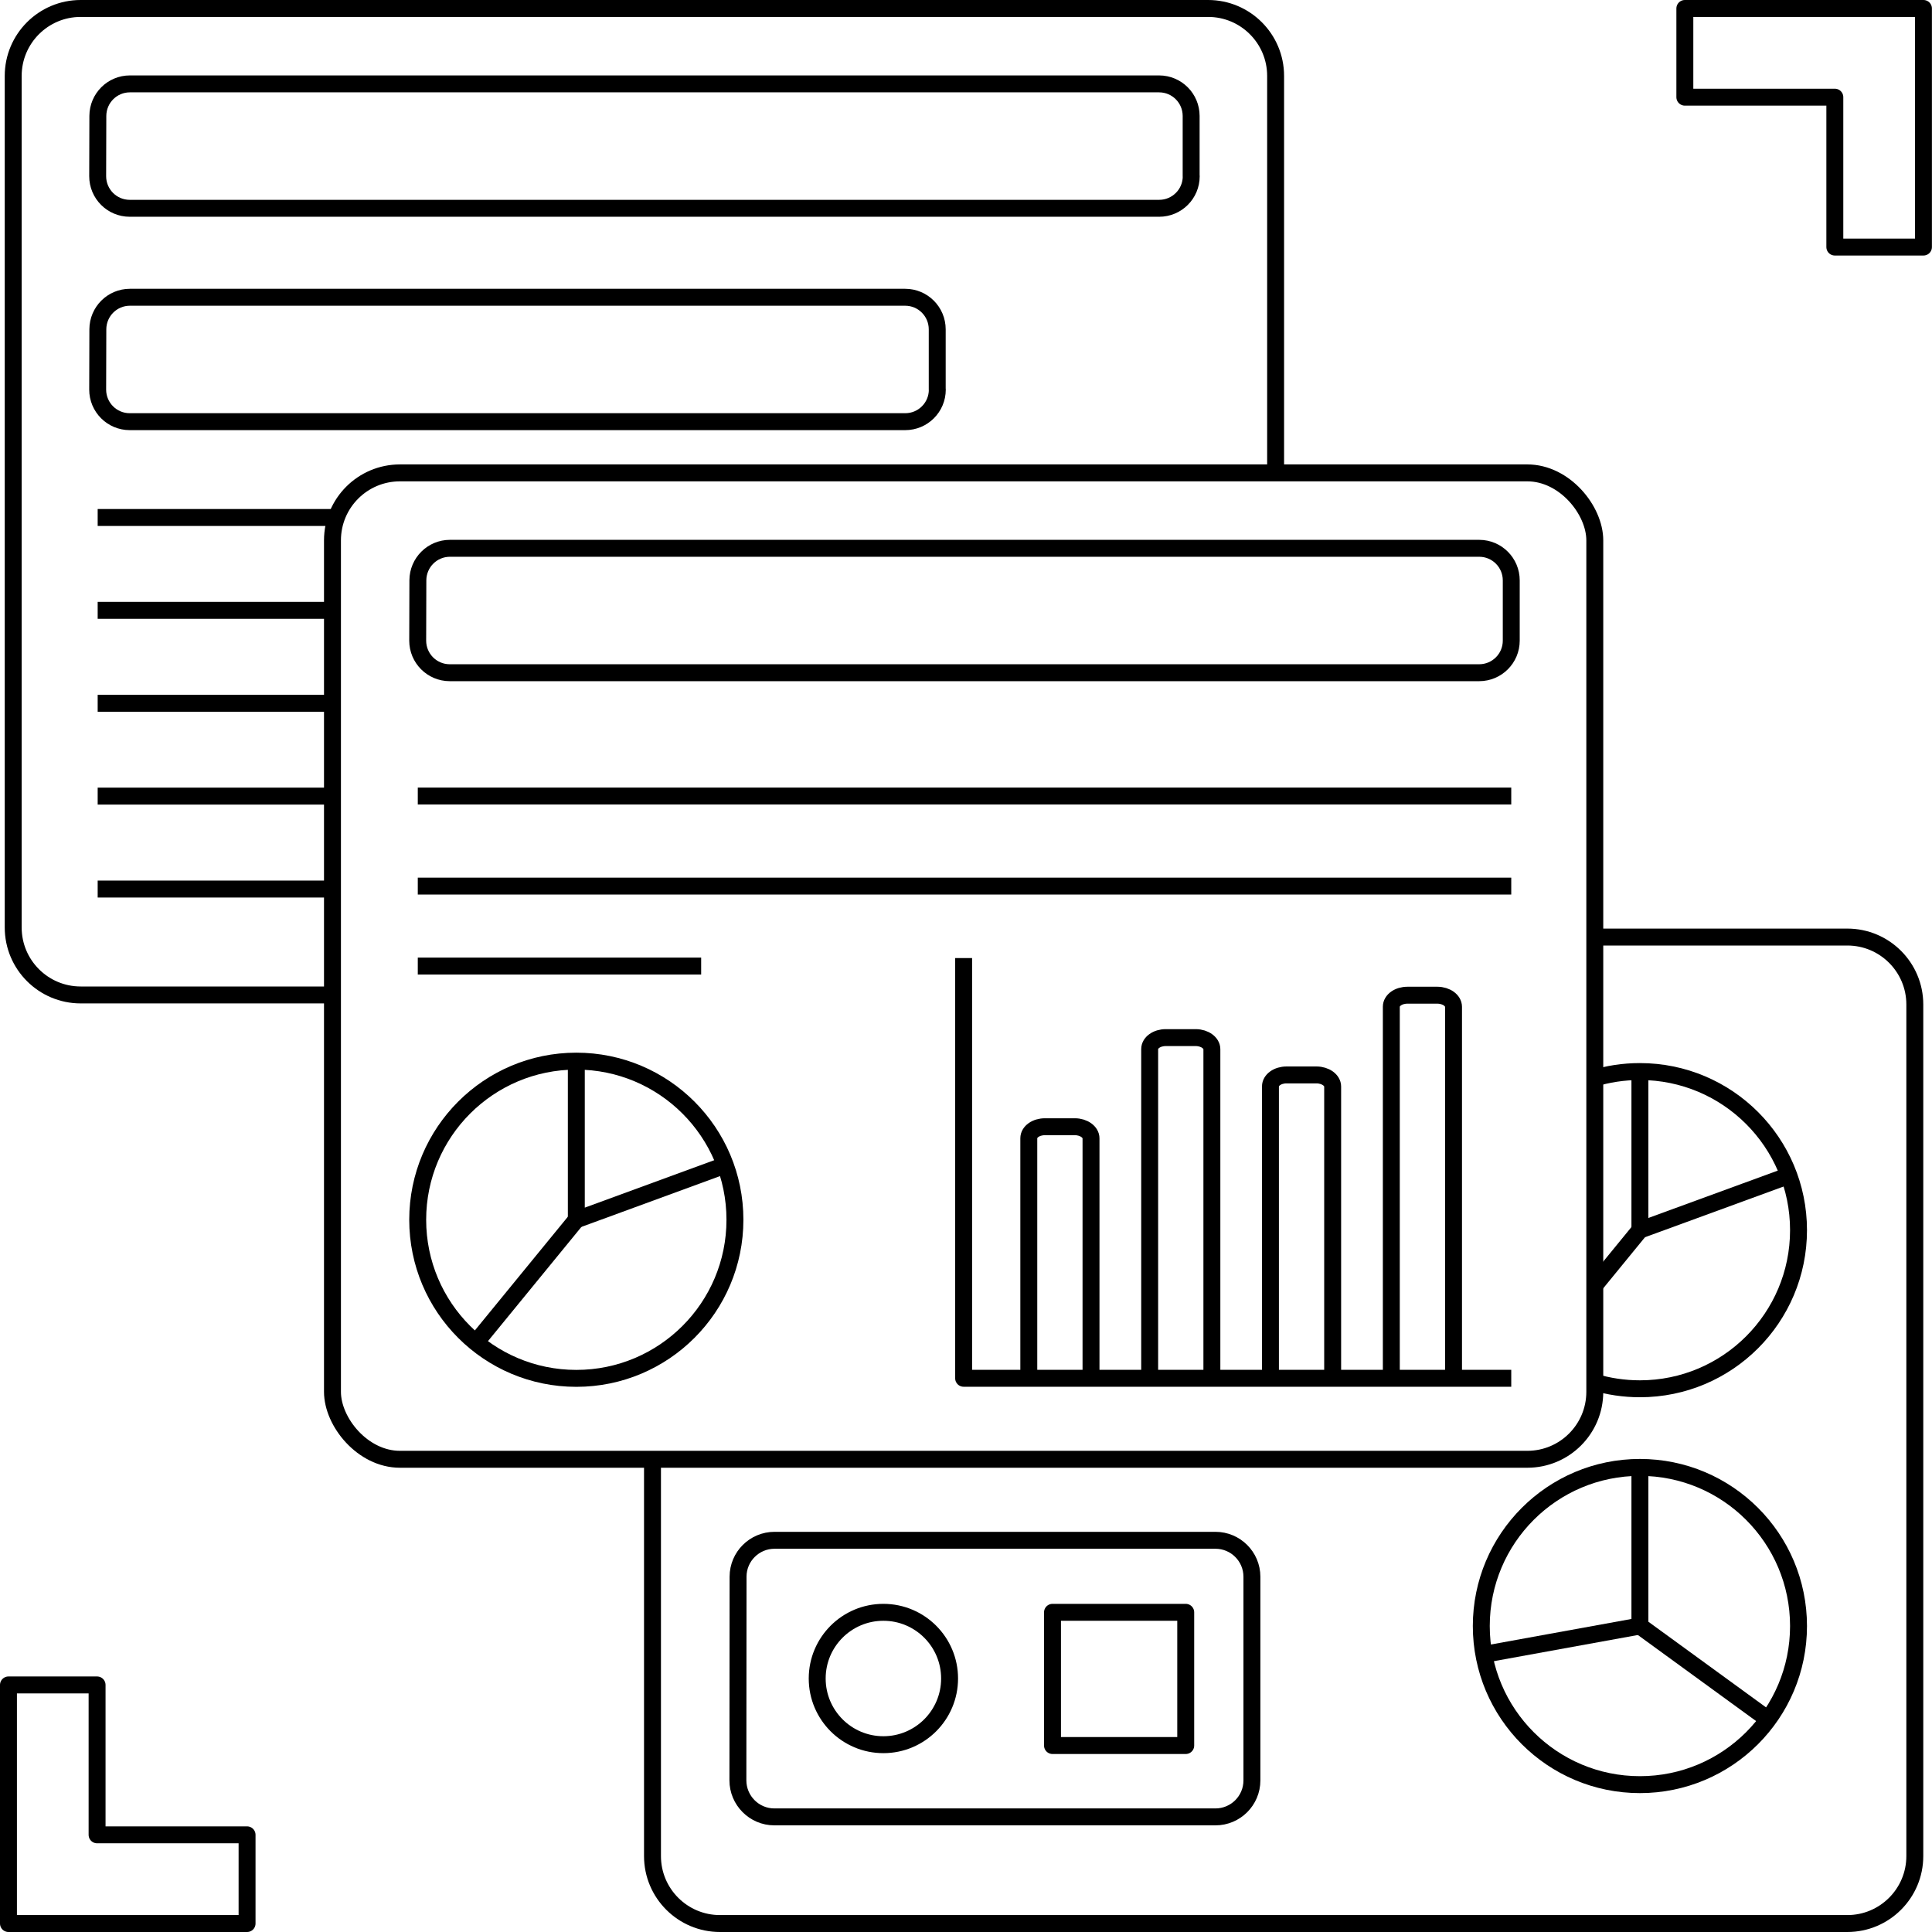 <?xml version="1.0" encoding="utf-8"?>
<svg xmlns="http://www.w3.org/2000/svg" id="Layer_1" data-name="Layer 1" viewBox="0 0 228.26 228.26">
  <defs>
    <style>
      .cls-1 {
        fill: none;
        stroke: #000;
        stroke-linejoin: round;
        stroke-width: 2px;
      }
    </style>
  </defs>
  <path class="cls-1" d="M150.71,55.63V8.97c0-4.4-3.57-7.97-7.97-7.97H9.53C5.13,1,1.56,4.57,1.56,8.97v100.61c0,4.4,3.57,7.97,7.97,7.97h29.43"/>
  <g id="Group_9099" data-name="Group 9099">
    <path id="Path_11412" data-name="Path 11412" class="cls-1" d="M140.73,20.83v-7.13c0-2.09-1.69-3.79-3.79-3.79H15.35c-2.09,0-3.78,1.69-3.79,3.78l-.02,7.13c0,2.09,1.69,3.79,3.79,3.79h121.62c2.09,0,3.79-1.69,3.79-3.79Z"/>
  </g>
  <line class="cls-1" x1="39.87" y1="83.09" x2="11.54" y2="83.09"/>
  <line class="cls-1" x1="39.87" y1="94.06" x2="11.54" y2="94.06"/>
  <line class="cls-1" x1="39.87" y1="61.14" x2="11.54" y2="61.14"/>
  <line class="cls-1" x1="39.87" y1="72.11" x2="11.54" y2="72.11"/>
  <line class="cls-1" x1="39.27" y1="105.04" x2="11.54" y2="105.04"/>
  <g id="Group_9099-2" data-name="Group 9099">
    <path id="Path_11412-2" data-name="Path 11412" class="cls-1" d="M110.73,46.04v-7.13c0-2.09-1.69-3.79-3.79-3.79H15.35c-2.09,0-3.78,1.69-3.79,3.78l-.02,7.13c0,2.09,1.69,3.79,3.79,3.79h91.62c2.09,0,3.79-1.69,3.79-3.79Z"/>
  </g>
  <g>
    <path class="cls-1" d="M77.09,172.04v47.25c0,4.4,3.57,7.97,7.97,7.97h133.2c4.4,0,7.97-3.57,7.97-7.97v-100.61c0-4.4-3.57-7.97-7.97-7.97h-30.09"/>
    <g id="Group_9099-3" data-name="Group 9099">
      <path id="Path_11412-3" data-name="Path 11412" class="cls-1" d="M147.91,210.35v-24.06c0-2.38-1.93-4.31-4.31-4.31h-52.09c-2.38,0-4.31,1.93-4.31,4.3l-.02,24.06c0,2.38,1.93,4.32,4.31,4.32h52.11c2.38,0,4.31-1.93,4.31-4.31Z"/>
    </g>
    <path class="cls-1" d="M188.18,127.44c1.76-.55,3.63-.84,5.57-.84,10.35,0,18.74,8.39,18.74,18.74s-8.39,18.74-18.74,18.74c-1.88,0-3.7-.28-5.41-.79"/>
    <polyline class="cls-1" points="193.75 126.59 193.75 145.33 211.35 138.89"/>
    <line class="cls-1" x1="188.41" y1="151.86" x2="193.75" y2="145.33"/>
    <circle class="cls-1" cx="193.75" cy="192.11" r="18.74"/>
    <polyline class="cls-1" points="193.75 173.37 193.75 192.11 208.89 203.13"/>
    <line class="cls-1" x1="175.32" y1="195.46" x2="193.75" y2="192.11"/>
    <circle class="cls-1" cx="104.37" cy="198.31" r="7.82"/>
    <g id="Group_9099-4" data-name="Group 9099">
      <path id="Path_11412-4" data-name="Path 11412" class="cls-1" d="M140.09,206.23v-15.74h-15.74v15.74s15.74,0,15.74,0Z"/>
    </g>
  </g>
  <path id="Path_11411" data-name="Path 11411" class="cls-1" d="M199.07,11.48h17.71v17.71h10.47V1h-28.19v10.48Z"/>
  <path id="Path_11411-2" data-name="Path 11411" class="cls-1" d="M29.19,216.78H11.47v-17.71H1v28.19h28.19v-10.48Z"/>
  <g>
    <rect class="cls-1" x="39.28" y="55.87" width="149.14" height="116.54" rx="7.97" ry="7.97"/>
    <g id="Group_9099-5" data-name="Group 9099">
      <path id="Path_11412-5" data-name="Path 11412" class="cls-1" d="M178.55,75.7v-7.13c0-2.09-1.69-3.79-3.79-3.79H53.16c-2.09,0-3.78,1.69-3.79,3.78l-.02,7.13c0,2.09,1.69,3.79,3.79,3.79h121.62c2.09,0,3.79-1.69,3.79-3.79Z"/>
    </g>
    <line class="cls-1" x1="178.55" y1="94.05" x2="49.36" y2="94.05"/>
    <line class="cls-1" x1="178.55" y1="104.69" x2="49.36" y2="104.69"/>
    <line class="cls-1" x1="82.84" y1="114.14" x2="49.36" y2="114.14"/>
    <circle class="cls-1" cx="68.09" cy="144.11" r="18.74"/>
    <polyline class="cls-1" points="68.09 125.37 68.09 144.11 85.69 137.66"/>
    <line class="cls-1" x1="56.23" y1="158.61" x2="68.09" y2="144.11"/>
    <polyline class="cls-1" points="113.85 113.19 113.85 162.84 178.55 162.84"/>
    <g id="Group_9099-6" data-name="Group 9099">
      <path id="Path_11412-6" data-name="Path 11412" class="cls-1" d="M171.73,162.84v-43.89c0-.75-.85-1.36-1.89-1.37h-3.56c-1.05,0-1.9.6-1.9,1.36v43.89"/>
    </g>
    <g id="Group_9099-7" data-name="Group 9099">
      <path id="Path_11412-7" data-name="Path 11412" class="cls-1" d="M157.45,162.84v-34.47c0-.75-.85-1.36-1.89-1.37h-3.56c-1.05,0-1.9.6-1.9,1.36v34.48"/>
    </g>
    <g id="Group_9099-8" data-name="Group 9099">
      <path id="Path_11412-8" data-name="Path 11412" class="cls-1" d="M143.18,162.84v-38.88c0-.75-.85-1.36-1.89-1.37h-3.56c-1.05,0-1.9.6-1.9,1.36v38.89"/>
    </g>
    <g id="Group_9099-9" data-name="Group 9099">
      <path id="Path_11412-9" data-name="Path 11412" class="cls-1" d="M128.9,162.84v-28.35c0-.75-.85-1.36-1.89-1.37h-3.56c-1.05,0-1.9.6-1.9,1.36v28.35"/>
    </g>
  </g>
</svg>
